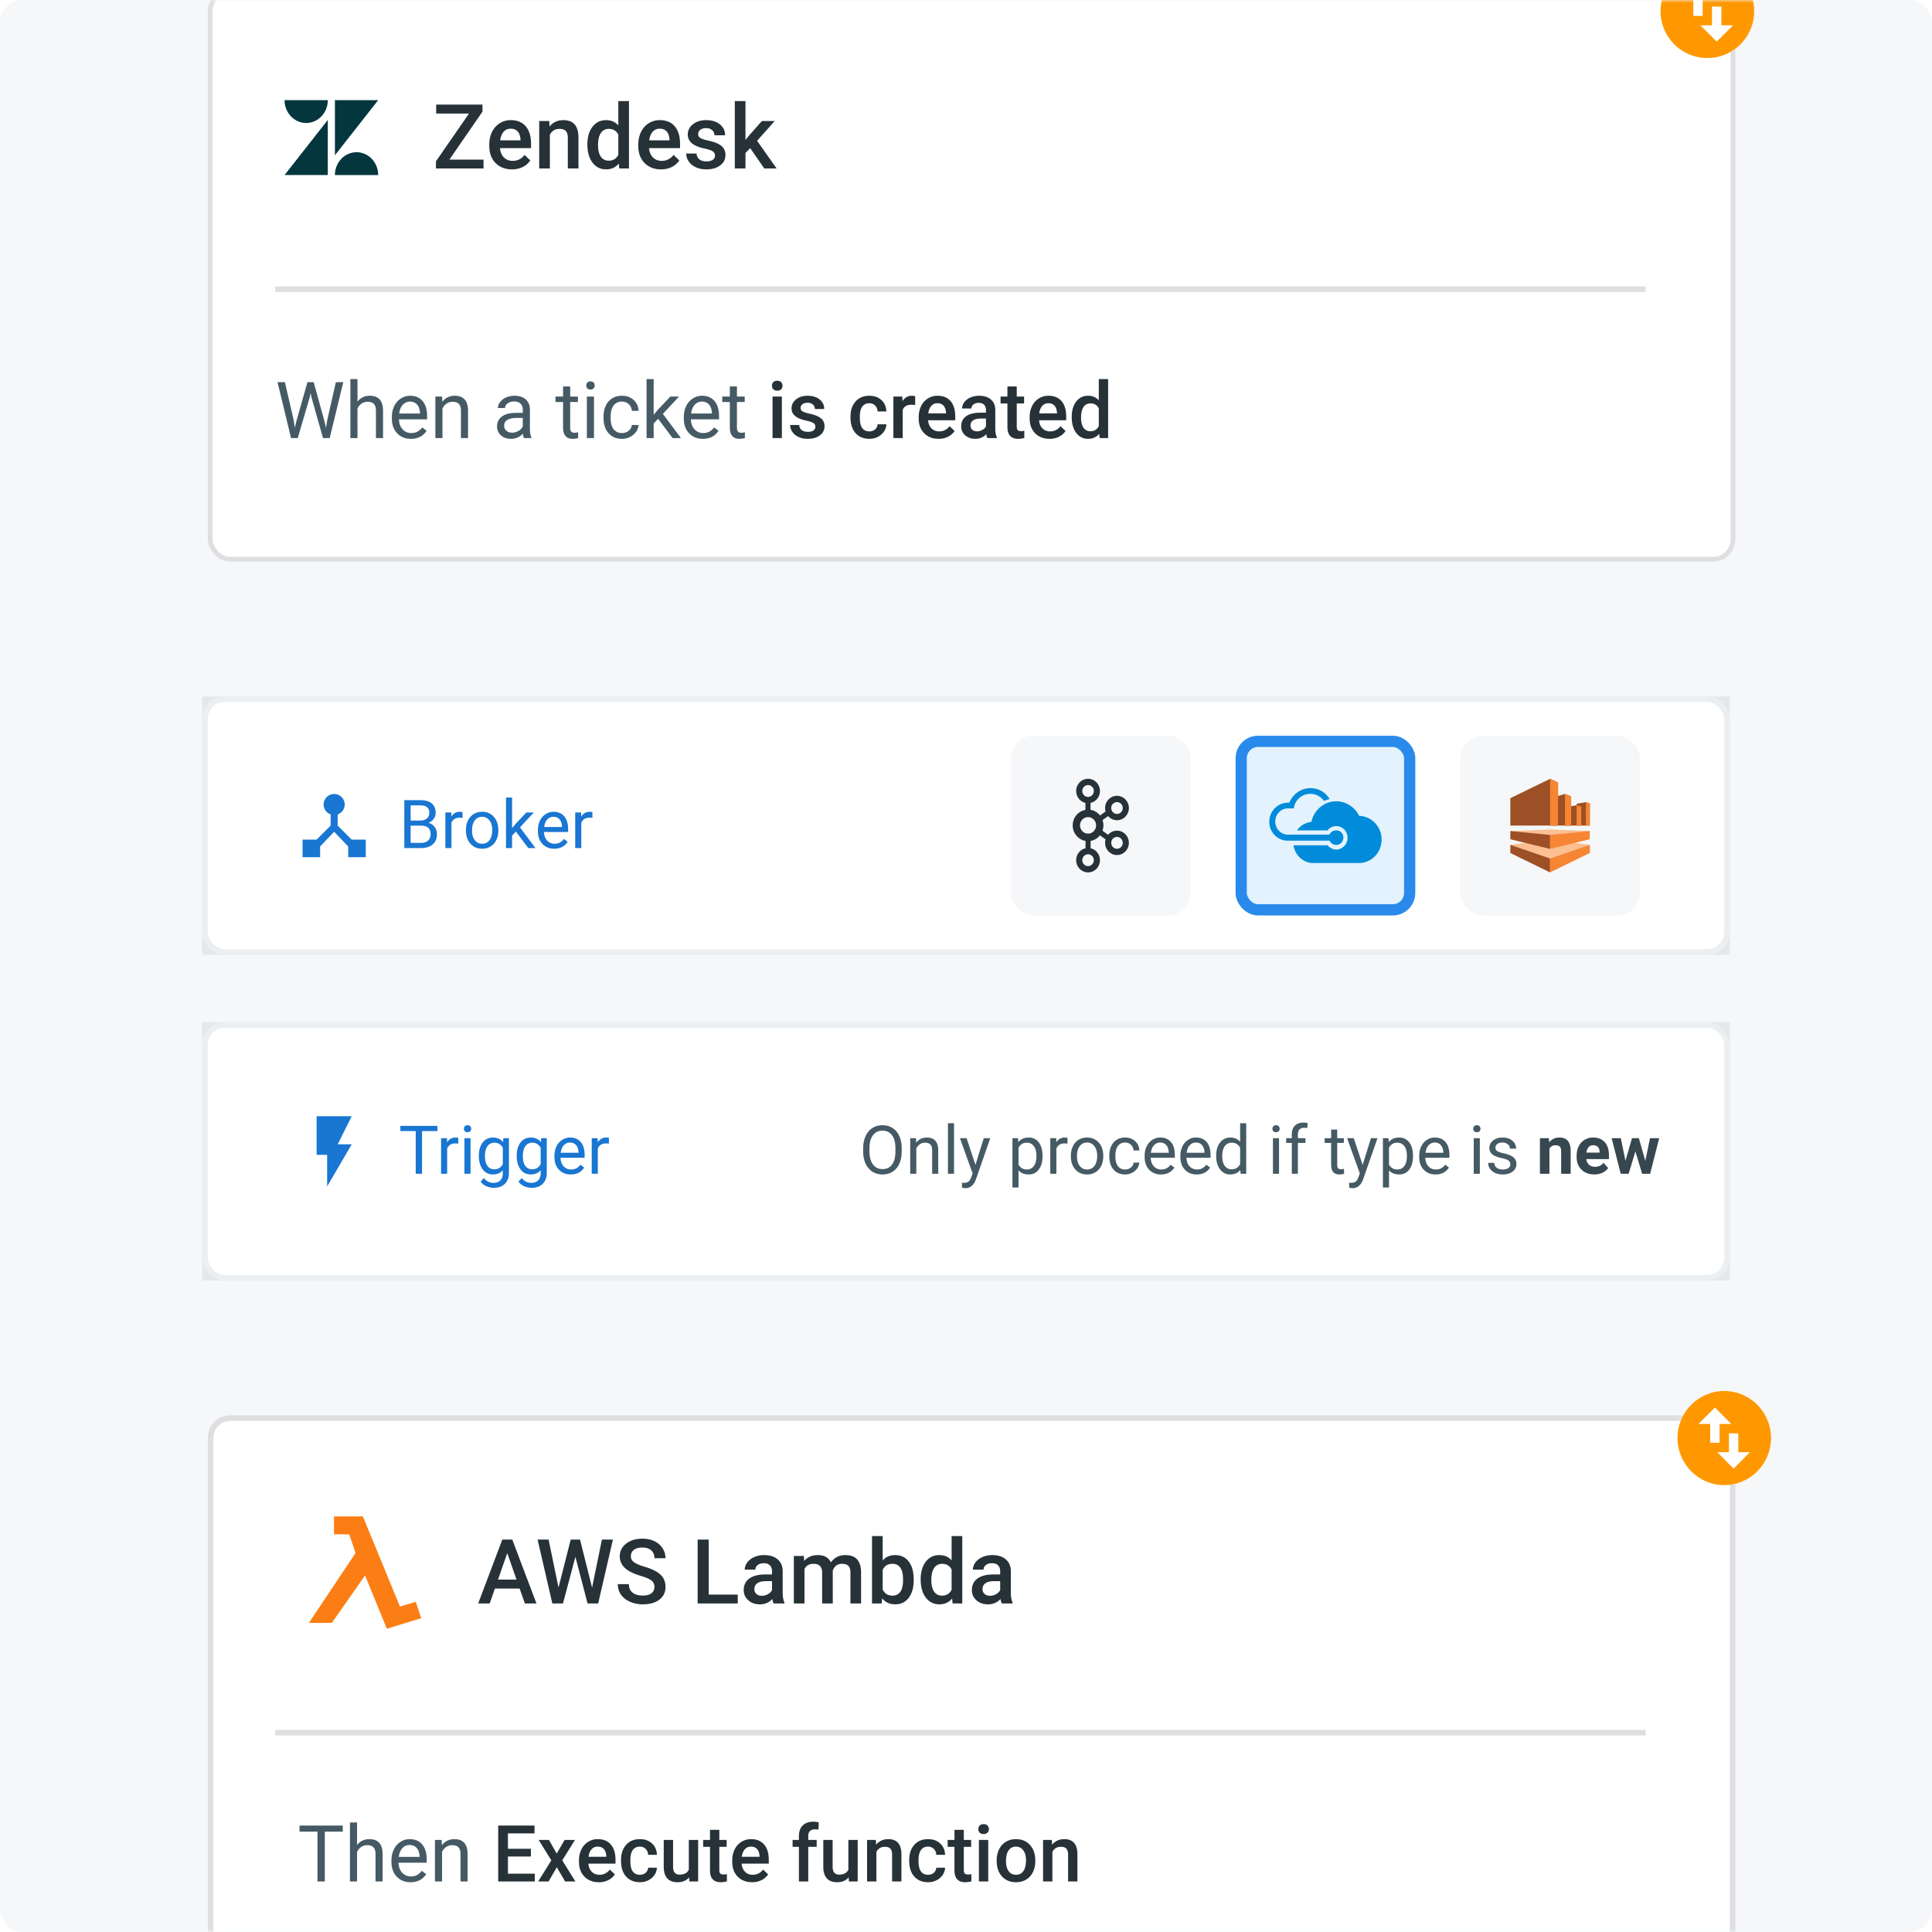 <svg width="344" height="344" fill="none" xmlns="http://www.w3.org/2000/svg"><rect width="344" height="344" rx="4" fill="#F5F7F8"/><mask id="a" maskUnits="userSpaceOnUse" x="0" y="0" width="344" height="344"><rect width="344" height="344" rx="4" fill="#F5F7F8"/></mask><g mask="url(#a)"><rect x="37.423" y="-1.577" width="271.153" height="101.153" rx="3.577" fill="#fff" stroke="#DFDFE2" stroke-width=".847"/><path fill="#DFDFE2" d="M49 51h244v1H49z"/><path d="M58.366 21.354v9.812h-7.698l7.698-9.812zm0-3.52a4.181 4.181 0 01-1.127 2.872 3.75 3.75 0 01-2.722 1.19c-1.02 0-2-.428-2.722-1.19a4.18 4.18 0 01-1.127-2.873h7.698zm1.269 13.333c0-1.078.405-2.112 1.127-2.874a3.75 3.75 0 012.722-1.19c1.02 0 2 .428 2.722 1.19a4.181 4.181 0 011.127 2.874h-7.698zm0-3.521v-9.813h7.7l-7.7 9.812z" fill="#03363D"/><path d="M80.016 28.422h6.078V30h-8.469v-1.281l5.883-8.5h-5.844v-1.594h8.242v1.25l-5.89 8.547zm11.148 1.734c-1.203 0-2.18-.377-2.93-1.133-.744-.76-1.117-1.77-1.117-3.03v-.235c0-.844.162-1.596.485-2.258a3.737 3.737 0 011.375-1.555 3.625 3.625 0 011.968-.554c1.151 0 2.04.367 2.664 1.101.63.735.946 1.774.946 3.117v.766H89.03c.057.698.29 1.25.696 1.656.411.407.927.61 1.546.61.87 0 1.579-.352 2.125-1.055l1.024.977a3.442 3.442 0 01-1.36 1.18c-.562.275-1.195.413-1.898.413zm-.227-7.242c-.52 0-.942.182-1.265.547-.318.365-.521.872-.61 1.523h3.618v-.14c-.042-.636-.211-1.115-.508-1.438-.297-.328-.709-.492-1.234-.492zm6.86-1.367l.055.976c.625-.755 1.445-1.132 2.46-1.132 1.761 0 2.657 1.007 2.688 3.023V30h-1.898v-5.477c0-.536-.118-.932-.352-1.187-.229-.26-.607-.39-1.133-.39-.765 0-1.336.346-1.71 1.038V30h-1.9v-8.453h1.79zm6.789 4.164c0-1.302.302-2.346.906-3.133.604-.791 1.414-1.187 2.43-1.187.896 0 1.62.312 2.172.937V18h1.898v12h-1.719l-.093-.875c-.568.688-1.326 1.031-2.274 1.031-.989 0-1.791-.398-2.406-1.195-.609-.797-.914-1.88-.914-3.25zm1.898.164c0 .86.164 1.531.493 2.016.333.479.804.718 1.414.718.776 0 1.343-.346 1.703-1.039v-3.61c-.349-.676-.912-1.015-1.688-1.015-.614 0-1.088.245-1.422.735-.333.484-.5 1.216-.5 2.195zm11.211 4.281c-1.203 0-2.179-.377-2.929-1.133-.745-.76-1.118-1.77-1.118-3.03v-.235c0-.844.162-1.596.485-2.258.328-.667.786-1.185 1.375-1.555a3.624 3.624 0 011.969-.554c1.151 0 2.039.367 2.664 1.101.63.735.945 1.774.945 3.117v.766h-5.524c.058.698.29 1.25.696 1.656.411.407.927.61 1.547.61.869 0 1.578-.352 2.125-1.055l1.023.977a3.441 3.441 0 01-1.359 1.18c-.563.275-1.196.413-1.899.413zm-.226-7.242c-.521 0-.943.182-1.266.547-.318.365-.521.872-.609 1.523h3.617v-.14c-.042-.636-.211-1.115-.508-1.438-.297-.328-.708-.492-1.234-.492zm9.836 4.79a.86.86 0 00-.422-.774c-.276-.177-.737-.334-1.383-.47-.646-.134-1.185-.306-1.617-.515-.948-.458-1.422-1.122-1.422-1.992 0-.729.307-1.338.922-1.828.614-.49 1.396-.734 2.344-.734 1.01 0 1.825.25 2.445.75.625.5.937 1.148.937 1.945h-1.898c0-.365-.135-.667-.406-.906-.271-.245-.631-.367-1.078-.367-.417 0-.758.096-1.024.289a.915.915 0 00-.391.773.77.77 0 00.368.68c.244.161.739.325 1.484.492.745.161 1.328.357 1.75.586.427.224.742.495.945.812.209.318.313.703.313 1.157 0 .76-.315 1.377-.945 1.851-.631.469-1.456.703-2.477.703-.693 0-1.31-.125-1.852-.375-.541-.25-.963-.593-1.265-1.031a2.442 2.442 0 01-.453-1.414h1.843c.026.448.196.794.508 1.039.313.24.727.36 1.242.36.5 0 .881-.094 1.141-.282.26-.193.391-.443.391-.75zm6.273-1.329l-.844.867V30h-1.898V18h1.898v6.922l.594-.742 2.336-2.633h2.281l-3.14 3.523 3.476 4.93h-2.195l-2.508-3.625z" fill="#263238"/><path d="M52.302 74.862l.191 1.313.28-1.183 1.97-6.945h1.107l1.92 6.945.274 1.203.212-1.34 1.545-6.808h1.32L58.706 78h-1.196l-2.051-7.253-.157-.759-.157.76L53.018 78h-1.196l-2.406-9.953h1.313l1.572 6.815zM63.649 71.5c.561-.688 1.29-1.032 2.188-1.032 1.563 0 2.352.882 2.365 2.645V78h-1.264v-4.894c-.005-.534-.128-.928-.37-1.183-.237-.255-.608-.383-1.114-.383-.41 0-.77.11-1.08.328-.31.219-.551.506-.725.862V78h-1.264V67.5h1.264v3.999zm9.516 6.638c-1.003 0-1.818-.328-2.447-.985-.63-.66-.944-1.542-.944-2.645v-.233c0-.733.14-1.387.417-1.962a3.284 3.284 0 011.176-1.353 2.958 2.958 0 011.64-.492c.962 0 1.71.317 2.243.95.533.633.8 1.54.8 2.72v.527h-5.01c.017.73.23 1.32.635 1.77.41.447.93.67 1.558.67.447 0 .825-.09 1.135-.273a2.85 2.85 0 00.814-.725l.772.602c-.62.953-1.55 1.429-2.789 1.429zm-.157-6.631c-.51 0-.939.187-1.285.56-.347.37-.56.89-.643 1.559h3.705v-.096c-.036-.642-.21-1.139-.52-1.49-.31-.355-.728-.533-1.257-.533zm5.708-.903l.04.93c.566-.71 1.304-1.066 2.216-1.066 1.563 0 2.351.882 2.365 2.645V78h-1.265v-4.894c-.004-.534-.127-.928-.369-1.183-.237-.255-.608-.383-1.114-.383-.41 0-.77.11-1.08.328-.31.219-.552.506-.725.862V78H77.52v-7.397h1.197zM93.283 78c-.073-.146-.132-.406-.177-.78-.588.611-1.29.917-2.106.917-.73 0-1.329-.205-1.798-.615a2.016 2.016 0 01-.697-1.573c0-.77.291-1.367.875-1.79.588-.43 1.413-.643 2.475-.643h1.23v-.581c0-.442-.132-.793-.396-1.053-.265-.264-.654-.397-1.17-.397-.45 0-.829.114-1.134.342-.306.228-.458.504-.458.827h-1.272c0-.369.13-.724.39-1.066a2.7 2.7 0 011.066-.82c.451-.2.946-.301 1.484-.301.852 0 1.52.214 2.003.642.483.424.733 1.01.752 1.757v3.404c0 .68.086 1.22.26 1.62V78h-1.327zm-2.098-.964c.396 0 .772-.102 1.127-.308a1.86 1.86 0 00.773-.8v-1.517h-.991c-1.55 0-2.325.454-2.325 1.36 0 .397.133.707.397.93.264.224.604.335 1.019.335zm10.336-8.224v1.791h1.38v.978h-1.38v4.587c0 .296.061.52.184.67.123.146.333.219.629.219.146 0 .346-.028.602-.082V78a3.675 3.675 0 01-.971.137c-.565 0-.991-.171-1.278-.513-.288-.342-.431-.827-.431-1.456v-4.587h-1.347v-.978h1.347v-1.79h1.265zM105.759 78h-1.265v-7.397h1.265V78zm-1.367-9.358c0-.206.061-.379.184-.52.128-.141.315-.212.561-.212.246 0 .433.07.56.212a.745.745 0 01.192.52.721.721 0 01-.192.512c-.127.137-.314.205-.56.205-.246 0-.433-.068-.561-.205a.738.738 0 01-.184-.512zm6.364 8.463a1.82 1.82 0 001.182-.41 1.44 1.44 0 00.561-1.026h1.196a2.285 2.285 0 01-.437 1.21 2.876 2.876 0 01-1.08.916 3.088 3.088 0 01-1.422.342c-1.007 0-1.809-.335-2.406-1.005-.593-.675-.889-1.595-.889-2.762v-.212c0-.72.132-1.36.396-1.92.265-.561.643-.996 1.135-1.306.497-.31 1.083-.465 1.757-.465.829 0 1.518.248 2.064.745.552.497.846 1.141.882 1.934h-1.196c-.036-.478-.219-.87-.547-1.175-.323-.31-.724-.465-1.203-.465-.643 0-1.142.232-1.497.697-.351.46-.526 1.128-.526 2.003v.24c0 .852.175 1.508.526 1.968.351.46.852.69 1.504.69zm6.426-2.53l-.793.827V78h-1.265V67.5h1.265v6.35l.676-.813 2.304-2.434h1.538l-2.878 3.09L121.242 78h-1.483l-2.577-3.425zm7.964 3.562c-1.003 0-1.819-.328-2.448-.985-.629-.66-.943-1.542-.943-2.645v-.233c0-.733.139-1.387.417-1.962a3.275 3.275 0 011.176-1.353 2.956 2.956 0 011.64-.492c.962 0 1.709.317 2.242.95.534.633.8 1.54.8 2.72v.527h-5.01c.018.73.23 1.32.635 1.77.41.447.93.67 1.559.67.446 0 .825-.09 1.135-.273.31-.182.581-.424.813-.725l.773.602c-.62.953-1.55 1.429-2.789 1.429zm-.158-6.631c-.51 0-.939.187-1.285.56-.346.37-.56.89-.642 1.559h3.705v-.096c-.037-.642-.21-1.139-.52-1.49-.31-.355-.729-.533-1.258-.533zm6.228-2.694v1.791h1.381v.978h-1.381v4.587c0 .296.061.52.184.67.123.146.333.219.629.219.146 0 .347-.028.602-.082V78a3.669 3.669 0 01-.971.137c-.565 0-.991-.171-1.278-.513-.287-.342-.431-.827-.431-1.456v-4.587h-1.347v-.978h1.347v-1.79h1.265z" fill="#455A64"/><path d="M139.214 78h-1.661v-7.397h1.661V78zm-1.764-9.317a.89.89 0 01.239-.636c.165-.169.397-.253.698-.253.301 0 .533.084.697.253.164.169.246.38.246.636 0 .25-.082.46-.246.628-.164.165-.396.247-.697.247-.301 0-.533-.082-.698-.247a.882.882 0 01-.239-.628zm7.725 7.307a.751.751 0 00-.369-.676c-.242-.155-.645-.292-1.21-.41-.565-.12-1.037-.27-1.415-.452-.83-.4-1.244-.982-1.244-1.743 0-.638.268-1.171.806-1.6.538-.428 1.222-.642 2.051-.642.884 0 1.597.219 2.14.656.546.438.82 1.005.82 1.702h-1.661c0-.319-.119-.583-.356-.793-.237-.214-.551-.321-.943-.321-.365 0-.663.084-.896.253a.801.801 0 00-.341.677c0 .255.107.453.321.594.214.142.647.285 1.299.431.651.141 1.162.312 1.531.513.374.196.649.433.827.71.182.279.274.616.274 1.012 0 .666-.276 1.206-.828 1.62-.551.41-1.273.616-2.167.616-.606 0-1.146-.11-1.62-.328-.474-.22-.843-.52-1.107-.903a2.139 2.139 0 01-.397-1.237h1.614c.022.392.171.695.444.91.273.209.636.314 1.087.314.437 0 .77-.082.998-.246a.781.781 0 00.342-.657zm9.611.82c.415 0 .759-.12 1.032-.362.274-.241.42-.54.438-.895h1.565c-.018.46-.161.89-.43 1.292a2.84 2.84 0 01-1.094.943c-.46.233-.957.349-1.49.349-1.035 0-1.855-.335-2.461-1.005-.606-.67-.909-1.595-.909-2.776v-.17c0-1.126.3-2.026.902-2.7.601-.68 1.422-1.02 2.461-1.02.879 0 1.595.258 2.146.773.556.51.848 1.183.875 2.017h-1.565c-.018-.424-.164-.773-.438-1.046-.269-.273-.613-.41-1.032-.41-.538 0-.952.196-1.244.588-.292.387-.44.977-.444 1.77v.267c0 .802.143 1.401.43 1.798.292.392.711.588 1.258.588zm8.162-4.689a4.106 4.106 0 00-.677-.055c-.761 0-1.273.292-1.538.875V78h-1.661v-7.397h1.586l.041.828c.401-.643.957-.964 1.668-.964.237 0 .433.032.588.096l-.007 1.558zm4.17 6.016c-1.053 0-1.907-.33-2.563-.992-.652-.665-.978-1.549-.978-2.652v-.205c0-.738.141-1.397.424-1.975a3.27 3.27 0 011.203-1.36 3.172 3.172 0 011.723-.486c1.007 0 1.784.321 2.331.964.551.642.827 1.551.827 2.727v.67h-4.833c.05.61.253 1.094.608 1.45.36.355.812.532 1.354.532.761 0 1.381-.307 1.859-.922l.896.854a3.01 3.01 0 01-1.19 1.032 3.72 3.72 0 01-1.661.363zm-.198-6.337c-.456 0-.825.16-1.108.478-.277.32-.455.764-.533 1.333h3.165v-.123c-.036-.556-.184-.975-.444-1.257-.26-.288-.62-.431-1.08-.431zm8.88 6.2c-.073-.141-.137-.371-.192-.69a2.583 2.583 0 01-1.941.827c-.743 0-1.349-.212-1.818-.636a2.032 2.032 0 01-.704-1.572c0-.789.291-1.392.875-1.812.587-.424 1.426-.636 2.515-.636h1.019v-.485c0-.383-.107-.688-.322-.916-.214-.232-.54-.349-.977-.349-.378 0-.688.096-.93.288a.87.87 0 00-.362.717h-1.661c0-.405.134-.784.403-1.134a2.68 2.68 0 011.094-.834c.465-.2.982-.301 1.552-.301.865 0 1.556.219 2.071.656.515.433.779 1.044.793 1.832v3.336c0 .665.093 1.196.28 1.593V78H175.8zm-1.825-1.196c.328 0 .635-.08.922-.24.292-.16.511-.373.657-.642v-1.395h-.896c-.615 0-1.078.107-1.387.322-.31.214-.465.517-.465.909 0 .319.104.574.314.765.214.187.499.28.855.28zm7.061-7.998v1.797h1.306v1.231h-1.306v4.129c0 .282.055.488.164.615.114.123.315.185.602.185.191 0 .385-.023.581-.069v1.285a4.092 4.092 0 01-1.094.158c-1.276 0-1.914-.704-1.914-2.113v-4.19h-1.217v-1.23h1.217v-1.798h1.661zm5.838 9.33c-1.053 0-1.907-.33-2.563-.99-.652-.666-.978-1.55-.978-2.653v-.205c0-.738.141-1.397.424-1.975a3.27 3.27 0 011.203-1.36 3.172 3.172 0 011.723-.486c1.007 0 1.784.321 2.331.964.551.642.827 1.551.827 2.727v.67h-4.833c.05.61.253 1.094.608 1.45.36.355.811.532 1.354.532.761 0 1.381-.307 1.859-.922l.896.854a3.016 3.016 0 01-1.19 1.032 3.72 3.72 0 01-1.661.363zm-.198-6.336c-.456 0-.825.16-1.108.478-.278.32-.455.764-.533 1.333h3.165v-.123c-.036-.556-.184-.975-.444-1.257-.26-.288-.62-.431-1.08-.431zm4.149 2.447c0-1.14.265-2.053.793-2.741.529-.693 1.237-1.04 2.126-1.04.784 0 1.417.274 1.901.821V67.5h1.661V78h-1.504l-.082-.766c-.497.602-1.16.903-1.99.903-.865 0-1.567-.349-2.105-1.046-.533-.697-.8-1.645-.8-2.844zm1.661.144c0 .752.144 1.34.431 1.763.292.42.704.63 1.237.63.679 0 1.176-.304 1.491-.91v-3.158c-.306-.593-.798-.889-1.477-.889-.538 0-.953.214-1.244.643-.292.424-.438 1.064-.438 1.92z" fill="#263238"/><rect x="295.668" y="-6.333" width="16.667" height="16.667" rx="8.333" fill="#fff"/><path d="M304.001-6.333A8.336 8.336 0 00295.668 2c0 4.6 3.733 8.333 8.333 8.333S312.335 6.6 312.335 2s-3.734-8.333-8.334-8.333zM299.418-.5l2.917-2.917L305.251-.5h-2.083v3.333h-1.667V-.5h-2.083zm9.167 5l-2.917 2.917-2.917-2.917h2.084V1.167h1.666V4.5h2.084z" fill="#FF9800"/><g filter="url(#filter0_f)"><path fill="#071930" fill-opacity=".07" d="M36 124h272v46H36z"/></g><rect x="36.5" y="124.5" width="271" height="45" rx="3.5" fill="#fff" stroke="#ECEFF1"/><rect x="221" y="132" width="30" height="30" rx="3" fill="#E3F2FD" stroke="#298AEB" stroke-width="2"/><path d="M237.875 147.853c-.5 0-.937.316-1.187.759h-7.375c-1.25 0-2.25-1.075-2.25-2.339 0-1.263 1-2.338 2.25-2.338h1.062c0-.252.125-.505.188-.758.062-.063.062-.189.125-.253a2.968 2.968 0 012.624-1.579c1 0 1.876.505 2.438 1.263.313-.126.625-.252 1-.316-.687-1.2-1.938-1.959-3.438-1.959-1.687 0-3.125 1.075-3.75 2.591h-.249c-1.813 0-3.313 1.517-3.313 3.413 0 1.895 1.5 3.349 3.313 3.349h7.437c.188.442.625.758 1.188.758.687 0 1.25-.569 1.25-1.327s-.563-1.264-1.313-1.264zm4.125-2.591c-.75-1.516-2.312-2.59-4.062-2.59-2.188 0-4.001 1.579-4.438 3.665-1.063.126-2 .695-2.562 1.516h5.437c.375-.505.938-.758 1.563-.758 1.125 0 1.999.948 1.999 2.085 0 1.138-.937 2.086-1.999 2.086-.625 0-1.188-.316-1.563-.759h-6.062c.25 1.77 1.75 3.16 3.499 3.16h8.126c2.249 0 4.062-1.833 4.062-4.171s-1.812-4.17-4-4.234z" fill="#008CDB"/><rect x="260" y="131" width="32" height="32" rx="4" fill="#CED8DE" fill-opacity=".2"/><path d="M268.918 147.972l7.07 3.18 7.069-3.18-7.069-.286-7.07.286z" fill="#FCBF92"/><path d="M276.008 138.667l-7.088 3.454v4.873h8.499v-7.638l-1.411-.689z" fill="#9D5025"/><path d="M268.92 150.431l7.092 4.903 7.071-4.903-7.086-1.007-7.077 1.007z" fill="#FCBF92"/><path d="M276.006 146.994h3.739v-5.2l-1.092-.427-2.647.755v4.872z" fill="#9D5025"/><path d="M278.656 146.995h2.891v-3.374l-.827-.242-2.064.342v3.274z" fill="#9D5025"/><path d="M280.721 143.114v3.88h2.336l.028-3.897-.71-.277-1.654.294z" fill="#9D5025"/><path d="M276.006 138.667v8.327h1.411v-7.638l-1.411-.689zM279.748 141.794l-1.092-.427v5.628h1.092v-5.201zM281.548 143.621l-.827-.242v3.616h.827v-3.374zM282.373 146.994h.71v-3.897l-.71-.277v4.174zM275.986 148.662v2.489l7.07-1.722v-1.458l-7.07.691zM275.986 152.875v2.458l7.097-3.467v-1.436l-7.097 2.445z" fill="#F68534"/><path d="M268.92 151.881l7.066 3.452v-2.476l-7.066-2.427v1.451zM268.918 149.429l7.07 1.722v-2.489l-7.07-.691v1.458z" fill="#9D5025"/><path d="M62.625 149.5l-2.5-2.5v-1.987a1.882 1.882 0 001.25-1.763 1.873 1.873 0 00-1.875-1.875 1.873 1.873 0 00-1.875 1.875c0 .813.525 1.5 1.25 1.763V147l-2.5 2.5h-2.5v3.125H57v-1.906l2.5-2.625 2.5 2.625v1.906h3.125V149.5h-2.5zM71.99 151v-8.531h2.79c.925 0 1.62.191 2.085.574.469.383.703.949.703 1.699 0 .399-.113.752-.34 1.061a2.218 2.218 0 01-.925.709 1.96 1.96 0 011.09.738c.27.359.404.789.404 1.289 0 .766-.248 1.367-.744 1.805-.496.437-1.197.656-2.104.656H71.99zm1.125-3.99v3.07h1.858c.523 0 .935-.135 1.236-.404.305-.274.457-.649.457-1.125 0-1.028-.559-1.541-1.676-1.541h-1.875zm0-.903h1.7c.492 0 .884-.123 1.177-.369.297-.246.445-.58.445-1.002 0-.468-.136-.808-.41-1.019-.273-.215-.69-.322-1.248-.322h-1.664v2.712zm9.246-.474a3.177 3.177 0 00-.533-.041c-.71 0-1.193.303-1.447.908v4.5h-1.084v-6.34h1.055l.017.733c.356-.567.86-.85 1.512-.85.21 0 .371.027.48.082v1.008zm.598 2.138c0-.621.121-1.179.363-1.675a2.763 2.763 0 011.02-1.149 2.795 2.795 0 011.494-.404c.863 0 1.56.299 2.092.896.535.598.803 1.393.803 2.385v.076c0 .618-.12 1.172-.358 1.664-.234.489-.572.87-1.014 1.143-.437.273-.941.41-1.511.41-.86 0-1.557-.299-2.092-.896-.531-.598-.797-1.389-.797-2.373v-.077zm1.09.129c0 .704.162 1.268.486 1.694.328.426.766.638 1.313.638.55 0 .988-.214 1.312-.644.324-.434.487-1.039.487-1.817 0-.695-.166-1.257-.499-1.687a1.562 1.562 0 00-1.312-.65c-.535 0-.967.212-1.295.638-.328.426-.492 1.035-.492 1.828zm7.81.164l-.68.709V151h-1.083v-9h1.084v5.443l.58-.697 1.974-2.086h1.319l-2.467 2.649L95.34 151h-1.272l-2.209-2.936zm6.827 3.053c-.86 0-1.559-.281-2.098-.844-.54-.566-.809-1.322-.809-2.267v-.199c0-.629.12-1.19.358-1.682a2.812 2.812 0 011.007-1.16 2.538 2.538 0 011.407-.422c.824 0 1.465.271 1.922.814.457.543.685 1.321.685 2.332v.452h-4.295c.016.625.198 1.13.545 1.517.352.383.797.574 1.336.574.383 0 .707-.078.973-.234.265-.156.498-.363.697-.621l.662.516c-.531.816-1.328 1.224-2.39 1.224zm-.135-5.683c-.438 0-.805.16-1.102.48-.297.316-.48.762-.55 1.336h3.175v-.082c-.031-.551-.18-.977-.445-1.277-.266-.305-.625-.457-1.078-.457zm6.931.199a3.17 3.17 0 00-.533-.041c-.711 0-1.193.303-1.447.908v4.5h-1.084v-6.34h1.055l.017.733c.356-.567.86-.85 1.512-.85.211 0 .371.027.48.082v1.008z" fill="#1976D2"/><rect x="180" y="131" width="32" height="32" rx="4" fill="#CED8DE" fill-opacity=".2"/><path d="M198.883 147.898a2.05 2.05 0 00-.871.194 2.107 2.107 0 00-.716.545l-.994-.723c.105-.298.166-.618.166-.954a2.85 2.85 0 00-.161-.938l.993-.715c.197.231.441.416.714.543a2.062 2.062 0 002.365-.445 2.204 2.204 0 000-3.07 2.096 2.096 0 00-1.496-.638 2.094 2.094 0 00-1.495.638 2.204 2.204 0 00-.533 2.152l-.993.716a2.722 2.722 0 00-1.692-1.01v-1.23a2.11 2.11 0 001.207-.757 2.213 2.213 0 00-.148-2.903 2.09 2.09 0 00-1.496-.636 2.093 2.093 0 00-1.495.637c-.397.407-.62.959-.621 1.535 0 1.032.704 1.895 1.644 2.117v1.25c-1.283.225-2.261 1.374-2.261 2.755 0 1.388.988 2.541 2.279 2.764v1.314c-.948.209-1.662 1.084-1.662 2.121.001.576.225 1.128.621 1.535.397.408.935.637 1.495.638a2.093 2.093 0 001.496-.637c.397-.408.62-.96.621-1.536 0-1.038-.713-1.906-1.662-2.121v-1.314a2.717 2.717 0 001.664-.993l1.001.728a2.208 2.208 0 00.534 2.146 2.1 2.1 0 001.496.638 2.096 2.096 0 001.495-.638 2.208 2.208 0 000-3.071 2.091 2.091 0 00-1.495-.637zm0-5.08c.566 0 1.026.472 1.026 1.053s-.46 1.053-1.026 1.053c-.566 0-1.026-.472-1.026-1.053s.46-1.053 1.026-1.053zm-6.175-1.979c0-.58.46-1.053 1.026-1.053.566 0 1.026.473 1.026 1.053 0 .581-.46 1.054-1.026 1.054-.566 0-1.026-.473-1.026-1.054zm2.051 12.322c0 .581-.46 1.053-1.026 1.053-.565 0-1.026-.472-1.026-1.053 0-.58.46-1.053 1.026-1.053.567 0 1.026.473 1.026 1.053zm-1.026-4.73c-.789 0-1.431-.659-1.431-1.469s.642-1.468 1.431-1.468 1.431.658 1.431 1.468c0 .81-.642 1.469-1.431 1.469zm5.149 2.694c-.565 0-1.025-.473-1.025-1.054 0-.581.46-1.053 1.025-1.053.566 0 1.026.472 1.026 1.053s-.46 1.054-1.026 1.054z" fill="#263238"/><rect x="37.5" y="252.5" width="271" height="104" rx="3.5" fill="#fff" stroke="#DFDFE2"/><path fill="#DFDFE2" d="M49 308h244v1H49z"/><path fill-rule="evenodd" clip-rule="evenodd" d="M59.466 270v3.192h2.718l1.117 3.334L55 288.967h4.078L65 280.516 68.883 290 75 288.122l-.97-2.911-2.816.845L64.612 270h-5.146z" fill="#FB7E14"/><path d="M92.523 282.852h-4.406l-.922 2.648h-2.054l4.296-11.375h1.774l4.305 11.375h-2.063l-.93-2.648zm-3.851-1.594h3.297l-1.649-4.719-1.648 4.719zm16.75 1.43l1.75-8.563h1.961l-2.625 11.375h-1.891l-2.164-8.305-2.211 8.305h-1.898l-2.625-11.375h1.96l1.766 8.547 2.172-8.547h1.656l2.149 8.563zm11.101-.118c0-.5-.177-.885-.531-1.156-.349-.271-.982-.544-1.898-.82-.917-.276-1.646-.584-2.188-.922-1.036-.651-1.554-1.5-1.554-2.547 0-.917.372-1.672 1.117-2.266.75-.593 1.721-.89 2.914-.89.791 0 1.497.146 2.117.437a3.47 3.47 0 011.461 1.25 3.18 3.18 0 01.531 1.789h-1.969c0-.593-.187-1.057-.562-1.39-.37-.339-.901-.508-1.594-.508-.646 0-1.148.138-1.508.414-.354.276-.531.661-.531 1.156 0 .417.193.766.578 1.047.386.276 1.021.547 1.906.813.886.26 1.597.559 2.133.898.537.333.93.719 1.18 1.156.25.433.375.94.375 1.524 0 .948-.365 1.703-1.094 2.265-.724.558-1.708.836-2.953.836a5.622 5.622 0 01-2.273-.453c-.688-.307-1.224-.729-1.61-1.265-.38-.537-.57-1.162-.57-1.876h1.977c0 .646.213 1.146.64 1.5.427.355 1.039.532 1.836.532.688 0 1.203-.138 1.547-.414.349-.282.523-.651.523-1.11zm9.672 1.352h5.164v1.578h-7.14v-11.375h1.976v9.797zm11.547 1.578c-.083-.161-.156-.424-.219-.789a2.954 2.954 0 01-2.218.945c-.849 0-1.542-.242-2.078-.726-.537-.485-.805-1.084-.805-1.797 0-.901.333-1.591 1-2.071.672-.484 1.63-.726 2.875-.726h1.164v-.555c0-.437-.122-.786-.367-1.047-.245-.265-.617-.398-1.117-.398-.433 0-.787.109-1.063.328a.994.994 0 00-.414.82h-1.898c0-.463.153-.895.46-1.296.308-.407.724-.724 1.25-.954a4.44 4.44 0 011.774-.343c.99 0 1.779.25 2.367.75.589.494.891 1.192.906 2.093v3.813c0 .76.107 1.367.321 1.82v.133h-1.938zm-2.086-1.367c.375 0 .727-.091 1.055-.274.333-.182.583-.427.75-.734v-1.594h-1.023c-.704 0-1.232.123-1.586.367-.355.245-.532.592-.532 1.04 0 .364.12.656.36.874.244.214.57.321.976.321zm7.477-7.086l.055.883c.593-.693 1.406-1.039 2.437-1.039 1.13 0 1.904.432 2.32 1.297.615-.865 1.479-1.297 2.594-1.297.932 0 1.625.257 2.078.773.459.516.693 1.276.703 2.281v5.555h-1.898V280c0-.536-.117-.93-.352-1.18-.234-.25-.622-.375-1.164-.375-.432 0-.786.117-1.062.352a1.825 1.825 0 00-.571.906l.008 5.797h-1.898v-5.562c-.026-.995-.534-1.493-1.524-1.493-.76 0-1.299.31-1.617.93v6.125h-1.898v-8.453h1.789zm19.555 4.312c0 1.313-.295 2.357-.883 3.133-.584.776-1.388 1.164-2.414 1.164-.99 0-1.761-.357-2.313-1.07l-.094.914h-1.718v-12h1.898v4.359c.547-.645 1.284-.968 2.211-.968 1.031 0 1.841.382 2.43 1.148.588.766.883 1.836.883 3.211v.109zm-1.899-.164c0-.916-.161-1.604-.484-2.062-.323-.459-.792-.688-1.407-.688-.822 0-1.401.36-1.734 1.078v3.485c.339.734.922 1.101 1.75 1.101.594 0 1.052-.221 1.375-.664.323-.442.49-1.112.5-2.007v-.243zm3.141.016c0-1.302.302-2.346.906-3.133.604-.792 1.414-1.187 2.43-1.187.895 0 1.619.312 2.172.937V273.5h1.898v12h-1.719l-.094-.875c-.567.687-1.325 1.031-2.273 1.031-.99 0-1.792-.398-2.406-1.195-.61-.797-.914-1.88-.914-3.25zm1.898.164c0 .859.164 1.531.492 2.016.334.479.805.718 1.414.718.776 0 1.344-.346 1.704-1.039v-3.609c-.349-.677-.912-1.016-1.688-1.016-.615 0-1.089.245-1.422.735-.333.484-.5 1.216-.5 2.195zm12.539 4.125c-.083-.161-.156-.424-.219-.789a2.954 2.954 0 01-2.218.945c-.849 0-1.542-.242-2.078-.726-.537-.485-.805-1.084-.805-1.797 0-.901.333-1.591 1-2.071.672-.484 1.63-.726 2.875-.726h1.164v-.555c0-.437-.122-.786-.367-1.047-.245-.265-.617-.398-1.117-.398-.433 0-.787.109-1.063.328a.994.994 0 00-.414.82h-1.898c0-.463.153-.895.461-1.296.307-.407.723-.724 1.25-.954a4.432 4.432 0 011.773-.343c.99 0 1.779.25 2.367.75.589.494.891 1.192.906 2.093v3.813c0 .76.107 1.367.321 1.82v.133h-1.938zm-2.086-1.367c.375 0 .727-.091 1.055-.274.333-.182.583-.427.75-.734v-1.594h-1.024c-.703 0-1.231.123-1.585.367-.355.245-.532.592-.532 1.04 0 .364.12.656.36.874.244.214.57.321.976.321z" fill="#263238"/><path d="M61.032 326.127h-3.199V335h-1.306v-8.873h-3.192v-1.08h7.697v1.08zm2.543 2.372c.56-.688 1.29-1.032 2.188-1.032 1.563 0 2.351.882 2.365 2.645V335h-1.265v-4.895c-.004-.533-.127-.927-.369-1.182-.237-.255-.608-.383-1.114-.383-.41 0-.77.109-1.08.328-.31.219-.552.506-.725.861V335H62.31v-10.5h1.265v3.999zm9.516 6.638c-1.003 0-1.819-.328-2.447-.985-.63-.66-.944-1.542-.944-2.645v-.233c0-.733.14-1.387.417-1.962a3.29 3.29 0 011.176-1.353 2.958 2.958 0 011.64-.492c.962 0 1.71.317 2.243.95.533.633.8 1.54.8 2.721v.526h-5.011c.018.729.23 1.319.636 1.771.41.446.93.669 1.558.669.447 0 .825-.091 1.135-.273.31-.182.581-.424.813-.725l.773.602c-.62.952-1.55 1.429-2.79 1.429zm-.157-6.631c-.51 0-.94.187-1.286.56-.346.37-.56.889-.642 1.559h3.705v-.096c-.037-.642-.21-1.139-.52-1.49-.31-.355-.729-.533-1.257-.533zm5.708-.902l.04.929c.566-.711 1.304-1.066 2.215-1.066 1.564 0 2.352.882 2.366 2.645V335h-1.265v-4.895c-.005-.533-.128-.927-.37-1.182-.236-.255-.608-.383-1.113-.383-.41 0-.77.109-1.08.328-.31.219-.552.506-.725.861V335h-1.265v-7.396h1.197z" fill="#455A64"/><path d="M94.528 330.557H90.44v3.062h4.779V335H88.71v-9.953h6.46v1.394h-4.73v2.748h4.087v1.368zm4.594-.52l1.408-2.433h1.846l-2.263 3.643 2.338 3.753h-1.832l-1.476-2.529-1.47 2.529h-1.846l2.338-3.753-2.256-3.643h1.832l1.381 2.433zm7.506 5.1c-1.053 0-1.907-.331-2.564-.991-.651-.666-.977-1.55-.977-2.653v-.205c0-.738.141-1.397.424-1.976a3.273 3.273 0 011.203-1.36 3.176 3.176 0 011.723-.485c1.007 0 1.784.321 2.331.964.551.642.827 1.551.827 2.727v.67h-4.833c.05.611.253 1.094.608 1.449.36.356.811.534 1.354.534.761 0 1.38-.308 1.859-.923l.896.854a3.015 3.015 0 01-1.19 1.032 3.714 3.714 0 01-1.661.363zm-.198-6.337c-.456 0-.825.159-1.108.478-.278.319-.455.764-.533 1.333h3.165v-.123c-.036-.556-.184-.975-.444-1.258-.26-.287-.62-.43-1.08-.43zm7.499 5.011c.414 0 .759-.121 1.032-.363.273-.241.419-.54.437-.895h1.566c-.018.46-.162.891-.431 1.292a2.832 2.832 0 01-1.094.943c-.46.233-.957.349-1.49.349-1.034 0-1.855-.335-2.461-1.005-.606-.67-.909-1.595-.909-2.776v-.17c0-1.126.301-2.026.902-2.701.602-.679 1.422-1.018 2.461-1.018.88 0 1.595.257 2.147.772.556.511.848 1.183.875 2.017h-1.566c-.018-.424-.164-.773-.437-1.046-.269-.273-.613-.41-1.032-.41-.538 0-.953.196-1.244.588-.292.387-.44.977-.445 1.77v.267c0 .802.144 1.401.431 1.798.292.392.711.588 1.258.588zm8.77.464c-.487.575-1.18.862-2.078.862-.802 0-1.41-.235-1.825-.704-.41-.47-.615-1.149-.615-2.037v-4.792h1.661v4.771c0 .939.389 1.408 1.169 1.408.806 0 1.351-.289 1.634-.868v-5.311h1.661V335h-1.566l-.041-.725zm5.38-8.469v1.798h1.306v1.23h-1.306v4.129c0 .282.055.488.164.615.114.123.315.185.602.185.191 0 .385-.023.581-.069v1.285a4.086 4.086 0 01-1.094.158c-1.276 0-1.914-.704-1.914-2.113v-4.19h-1.217v-1.23h1.217v-1.798h1.661zm5.838 9.331c-1.053 0-1.907-.331-2.563-.991-.652-.666-.978-1.55-.978-2.653v-.205c0-.738.141-1.397.424-1.976a3.273 3.273 0 011.203-1.36 3.176 3.176 0 011.723-.485c1.007 0 1.784.321 2.331.964.551.642.827 1.551.827 2.727v.67h-4.833c.05.611.253 1.094.608 1.449.36.356.811.534 1.354.534.761 0 1.381-.308 1.859-.923l.896.854a3.015 3.015 0 01-1.19 1.032 3.714 3.714 0 01-1.661.363zm-.198-6.337c-.456 0-.825.159-1.108.478-.278.319-.455.764-.533 1.333h3.165v-.123c-.036-.556-.184-.975-.444-1.258-.26-.287-.62-.43-1.08-.43zm8.531 6.2v-6.166h-1.128v-1.23h1.128v-.677c0-.821.228-1.454.684-1.901.455-.446 1.093-.67 1.914-.67.291 0 .601.041.929.123l-.041 1.299a3.306 3.306 0 00-.635-.054c-.793 0-1.19.408-1.19 1.223v.657h1.504v1.23h-1.504V335h-1.661zm8.859-.725c-.487.575-1.18.862-2.078.862-.802 0-1.41-.235-1.825-.704-.41-.47-.615-1.149-.615-2.037v-4.792h1.661v4.771c0 .939.39 1.408 1.169 1.408.807 0 1.351-.289 1.634-.868v-5.311h1.661V335h-1.566l-.041-.725zm4.84-6.671l.048.854c.547-.661 1.265-.991 2.153-.991 1.541 0 2.325.882 2.352 2.645V335h-1.661v-4.792c0-.469-.103-.816-.308-1.039-.2-.228-.531-.342-.991-.342-.67 0-1.169.303-1.497.909V335h-1.661v-7.396h1.565zm9.29 6.207c.415 0 .759-.121 1.032-.363.274-.241.42-.54.438-.895h1.565c-.018.46-.161.891-.43 1.292a2.84 2.84 0 01-1.094.943c-.46.233-.957.349-1.49.349-1.035 0-1.855-.335-2.461-1.005-.606-.67-.909-1.595-.909-2.776v-.17c0-1.126.3-2.026.902-2.701.602-.679 1.422-1.018 2.461-1.018.879 0 1.595.257 2.146.772.556.511.848 1.183.875 2.017h-1.565c-.018-.424-.164-.773-.438-1.046-.268-.273-.612-.41-1.032-.41-.538 0-.952.196-1.244.588-.292.387-.44.977-.444 1.77v.267c0 .802.143 1.401.43 1.798.292.392.711.588 1.258.588zm6.371-8.005v1.798h1.306v1.23h-1.306v4.129c0 .282.055.488.164.615.114.123.315.185.602.185.191 0 .385-.023.581-.069v1.285a4.086 4.086 0 01-1.094.158c-1.276 0-1.914-.704-1.914-2.113v-4.19h-1.217v-1.23h1.217v-1.798h1.661zm4.348 9.194h-1.661v-7.396h1.661V335zm-1.764-9.317c0-.256.08-.468.24-.636.164-.169.396-.253.697-.253.301 0 .533.084.697.253.164.168.246.38.246.636 0 .25-.082.46-.246.629-.164.164-.396.246-.697.246-.301 0-.533-.082-.697-.246a.88.88 0 01-.24-.629zm3.268 5.55c0-.724.143-1.376.431-1.955.287-.583.69-1.03 1.21-1.34.519-.314 1.116-.471 1.791-.471.998 0 1.807.321 2.426.964.625.642.962 1.494 1.012 2.556l.007.39c0 .729-.141 1.381-.424 1.955a3.078 3.078 0 01-1.203 1.333c-.52.314-1.121.472-1.805.472-1.043 0-1.88-.347-2.509-1.039-.624-.698-.936-1.625-.936-2.783v-.082zm1.661.144c0 .761.157 1.358.472 1.791.314.428.752.643 1.312.643.561 0 .996-.219 1.306-.657.314-.437.472-1.078.472-1.921 0-.747-.162-1.339-.486-1.777-.319-.437-.754-.656-1.305-.656a1.52 1.52 0 00-1.292.649c-.319.429-.479 1.071-.479 1.928zm8.162-3.773l.048.854c.547-.661 1.265-.991 2.153-.991 1.541 0 2.325.882 2.352 2.645V335h-1.661v-4.792c0-.469-.103-.816-.308-1.039-.2-.228-.531-.342-.991-.342-.67 0-1.169.303-1.497.909V335h-1.661v-7.396h1.565z" fill="#263238"/><rect x="298.684" y="247.675" width="16.652" height="16.752" rx="8.326" fill="#fff"/><path d="M307.01 247.675c-4.596 0-8.326 3.753-8.326 8.376 0 4.624 3.73 8.376 8.326 8.376s8.326-3.752 8.326-8.376c0-4.623-3.73-8.376-8.326-8.376zm-4.58 5.864l2.914-2.932 2.915 2.932h-2.082v3.35h-1.665v-3.35h-2.082zm9.159 5.025l-2.914 2.932-2.914-2.932h2.081v-3.35h1.665v3.35h2.082z" fill="#FF9800"/><g filter="url(#filter1_f)"><path fill="#071930" fill-opacity=".07" d="M36 182h272v46H36z"/></g><rect x="36.5" y="182.5" width="271" height="45" rx="3.5" fill="#fff" stroke="#ECEFF1"/><path d="M56.375 198.75v6.875h1.875v5.625l4.375-7.5h-2.5l2.5-5h-6.25zM77.885 201.395h-2.742V209h-1.12v-7.605h-2.736v-.926h6.598v.926zm3.715 2.238a3.178 3.178 0 00-.534-.041c-.71 0-1.193.303-1.447.908v4.5h-1.084v-6.34h1.055l.017.733c.356-.567.86-.85 1.512-.85.211 0 .371.027.48.082v1.008zM83.78 209h-1.085v-6.34h1.084V209zm-1.173-8.021c0-.176.053-.325.159-.446.109-.121.27-.181.48-.181.211 0 .371.06.48.181.11.121.165.27.165.446a.62.62 0 01-.164.439c-.11.117-.27.176-.48.176-.212 0-.372-.059-.481-.176a.633.633 0 01-.159-.439zm2.655 4.798c0-.988.228-1.773.685-2.355.457-.586 1.063-.879 1.817-.879.773 0 1.377.273 1.81.82l.053-.703h.99v6.188c0 .82-.244 1.466-.732 1.939-.485.473-1.137.709-1.957.709-.457 0-.905-.098-1.342-.293-.438-.195-.772-.463-1.002-.803l.563-.65c.464.574 1.033.861 1.705.861.527 0 .937-.148 1.23-.445.297-.297.445-.715.445-1.254v-.545c-.433.5-1.025.75-1.775.75-.742 0-1.344-.299-1.805-.896-.457-.598-.685-1.412-.685-2.444zm1.09.123c0 .715.146 1.278.439 1.688.293.406.703.609 1.23.609.684 0 1.186-.31 1.506-.931v-2.895c-.332-.605-.83-.908-1.494-.908-.527 0-.94.205-1.236.615-.297.41-.445 1.018-.445 1.822zm5.648-.123c0-.988.228-1.773.686-2.355.457-.586 1.062-.879 1.816-.879.773 0 1.377.273 1.81.82l.053-.703h.99v6.188c0 .82-.244 1.466-.732 1.939-.484.473-1.137.709-1.957.709-.457 0-.904-.098-1.342-.293-.437-.195-.771-.463-1.002-.803l.563-.65c.465.574 1.033.861 1.705.861.527 0 .937-.148 1.23-.445.297-.297.446-.715.446-1.254v-.545c-.434.5-1.026.75-1.776.75-.742 0-1.343-.299-1.804-.896-.458-.598-.686-1.412-.686-2.444zm1.09.123c0 .715.146 1.278.44 1.688.292.406.702.609 1.23.609.683 0 1.185-.31 1.506-.931v-2.895c-.332-.605-.83-.908-1.495-.908-.527 0-.939.205-1.236.615-.297.41-.445 1.018-.445 1.822zm8.537 3.217c-.859 0-1.559-.281-2.098-.844-.539-.566-.808-1.322-.808-2.267v-.199c0-.629.119-1.19.357-1.682a2.812 2.812 0 011.008-1.16 2.537 2.537 0 011.406-.422c.824 0 1.465.271 1.922.814.457.543.686 1.321.686 2.332v.452h-4.295c.015.625.197 1.13.545 1.517.351.383.796.574 1.336.574.382 0 .707-.078.972-.234.266-.156.498-.363.697-.621l.663.516c-.532.816-1.329 1.224-2.391 1.224zm-.135-5.683c-.437 0-.804.16-1.101.48-.297.316-.48.762-.551 1.336h3.176v-.082c-.032-.551-.18-.977-.446-1.277-.265-.305-.625-.457-1.078-.457zm6.932.199a3.178 3.178 0 00-.533-.041c-.711 0-1.194.303-1.448.908v4.5h-1.084v-6.34h1.055l.018.733c.355-.567.859-.85 1.511-.85.211 0 .371.027.481.082v1.008z" fill="#1976D2"/><path d="M160.553 205.01c0 .836-.141 1.566-.422 2.191-.281.621-.68 1.096-1.195 1.424-.516.328-1.118.492-1.805.492-.672 0-1.268-.164-1.787-.492-.52-.332-.924-.803-1.213-1.412-.285-.613-.432-1.322-.44-2.127v-.615c0-.821.143-1.545.428-2.174.285-.629.688-1.109 1.207-1.442.524-.335 1.121-.503 1.793-.503.684 0 1.285.166 1.805.498.523.328.926.806 1.207 1.435.281.625.422 1.354.422 2.186v.539zm-1.119-.551c0-1.012-.204-1.787-.61-2.326-.406-.543-.974-.815-1.705-.815-.711 0-1.271.272-1.681.815-.407.539-.616 1.289-.627 2.25v.627c0 .98.205 1.752.615 2.314.414.559.982.838 1.705.838.726 0 1.289-.264 1.687-.791.399-.531.604-1.291.616-2.279v-.633zm3.662-1.799l.035.797c.484-.609 1.117-.914 1.898-.914 1.34 0 2.016.756 2.028 2.268V209h-1.084v-4.195c-.004-.457-.11-.795-.317-1.014-.203-.219-.521-.328-.955-.328-.351 0-.66.094-.926.281a1.928 1.928 0 00-.621.738V209h-1.084v-6.34h1.026zm6.773 6.34h-1.084v-9h1.084v9zm3.815-1.588l1.476-4.752h1.16l-2.549 7.319c-.394 1.054-1.021 1.582-1.88 1.582l-.205-.018-.405-.076v-.879l.293.023c.367 0 .653-.074.856-.222.207-.149.377-.42.509-.815l.241-.644-2.262-6.27h1.184l1.582 4.752zm11.941-1.512c0 .965-.221 1.743-.662 2.332-.442.59-1.039.885-1.793.885-.77 0-1.375-.244-1.816-.732v3.053h-1.084v-8.778h.99l.052.703c.442-.547 1.055-.82 1.84-.82.762 0 1.364.287 1.805.861.445.575.668 1.373.668 2.397v.099zm-1.084-.123c0-.715-.152-1.279-.457-1.693-.305-.414-.723-.621-1.254-.621-.656 0-1.148.291-1.476.873v3.029c.324.578.82.867 1.488.867.519 0 .931-.205 1.236-.615.309-.414.463-1.027.463-1.84zm5.531-2.144a3.178 3.178 0 00-.533-.041c-.711 0-1.193.303-1.447.908v4.5h-1.084v-6.34h1.054l.018.733c.356-.567.859-.85 1.512-.85.211 0 .371.027.48.082v1.008zm.598 2.138c0-.621.121-1.179.363-1.675a2.76 2.76 0 011.02-1.149 2.792 2.792 0 011.494-.404c.863 0 1.56.299 2.092.896.535.598.802 1.393.802 2.385v.076c0 .618-.119 1.172-.357 1.664-.234.489-.572.87-1.014 1.143-.437.273-.941.41-1.511.41-.86 0-1.557-.299-2.092-.896-.531-.598-.797-1.389-.797-2.373v-.077zm1.09.129c0 .704.162 1.268.486 1.694.328.426.766.638 1.313.638.55 0 .988-.214 1.312-.644.324-.434.486-1.039.486-1.817 0-.695-.166-1.257-.498-1.687a1.561 1.561 0 00-1.312-.65c-.535 0-.967.212-1.295.638-.328.426-.492 1.035-.492 1.828zm8.584 2.332c.386 0 .724-.117 1.013-.351.289-.235.45-.527.481-.879h1.025a1.957 1.957 0 01-.375 1.037c-.23.328-.539.59-.926.785a2.633 2.633 0 01-1.218.293c-.864 0-1.551-.287-2.063-.861-.508-.578-.761-1.367-.761-2.367v-.182c0-.617.113-1.166.339-1.646.227-.481.551-.854.973-1.12.426-.265.928-.398 1.506-.398.711 0 1.301.213 1.769.639.473.425.725.978.756 1.658h-1.025a1.479 1.479 0 00-.469-1.008 1.43 1.43 0 00-1.031-.398c-.551 0-.979.199-1.283.597-.301.395-.451.967-.451 1.717v.205c0 .731.15 1.293.451 1.688.3.394.73.591 1.289.591zm6.369.885c-.859 0-1.559-.281-2.098-.844-.539-.566-.808-1.322-.808-2.267v-.199c0-.629.119-1.19.357-1.682a2.81 2.81 0 011.008-1.16 2.535 2.535 0 011.406-.422c.824 0 1.465.271 1.922.814.457.543.686 1.321.686 2.332v.452h-4.295c.015.625.197 1.13.545 1.517.351.383.796.574 1.335.574.383 0 .708-.078.973-.234.266-.156.498-.363.697-.621l.663.516c-.532.816-1.329 1.224-2.391 1.224zm-.135-5.683c-.437 0-.805.16-1.101.48-.297.316-.481.762-.551 1.336h3.176v-.082c-.032-.551-.18-.977-.446-1.277-.265-.305-.625-.457-1.078-.457zm6.498 5.683c-.859 0-1.558-.281-2.097-.844-.54-.566-.809-1.322-.809-2.267v-.199c0-.629.119-1.19.357-1.682a2.816 2.816 0 011.008-1.16 2.54 2.54 0 011.406-.422c.825 0 1.465.271 1.922.814.457.543.686 1.321.686 2.332v.452h-4.295c.016.625.197 1.13.545 1.517.351.383.797.574 1.336.574.383 0 .707-.078.972-.234.266-.156.498-.363.698-.621l.662.516c-.531.816-1.328 1.224-2.391 1.224zm-.135-5.683c-.437 0-.804.16-1.101.48-.297.316-.481.762-.551 1.336h3.176v-.082c-.031-.551-.18-.977-.445-1.277-.266-.305-.625-.457-1.079-.457zm3.604 2.343c0-.972.23-1.754.691-2.343.461-.594 1.065-.891 1.811-.891.742 0 1.33.254 1.764.762V200h1.084v9h-.997l-.052-.68c-.434.532-1.037.797-1.811.797-.734 0-1.334-.301-1.799-.902-.461-.602-.691-1.387-.691-2.356v-.082zm1.084.123c0 .719.148 1.282.445 1.688.297.406.707.609 1.231.609.687 0 1.189-.308 1.506-.926v-2.912c-.325-.597-.823-.896-1.495-.896-.531 0-.945.205-1.242.615-.297.41-.445 1.018-.445 1.822zm10.107 3.1h-1.084v-6.34h1.084V209zm-1.172-8.021c0-.176.053-.325.159-.446.109-.121.269-.181.48-.181.211 0 .371.06.481.181.109.121.164.27.164.446a.62.62 0 01-.164.439c-.11.117-.27.176-.481.176-.211 0-.371-.059-.48-.176a.63.63 0 01-.159-.439zM230.01 209v-5.502h-1.002v-.838h1.002v-.65c0-.68.181-1.205.545-1.576.363-.372.877-.557 1.541-.557.25 0 .498.033.744.1l-.059.878a3.124 3.124 0 00-.586-.052c-.351 0-.623.103-.814.31-.192.203-.287.496-.287.879v.668h1.353v.838h-1.353V209h-1.084zm8.086-7.875v1.535h1.183v.838h-1.183v3.932c0 .254.052.445.158.574.105.125.285.187.539.187.125 0 .297-.023.516-.07V209a3.155 3.155 0 01-.832.117c-.485 0-.85-.146-1.096-.439-.246-.293-.369-.709-.369-1.248v-3.932h-1.155v-.838h1.155v-1.535h1.084zm4.529 6.287l1.477-4.752h1.16l-2.549 7.319c-.395 1.054-1.022 1.582-1.881 1.582l-.205-.018-.404-.076v-.879l.293.023c.367 0 .652-.074.855-.222.207-.149.377-.42.51-.815l.24-.644-2.262-6.27h1.184l1.582 4.752zm8.965-1.512c0 .965-.221 1.743-.662 2.332-.442.59-1.039.885-1.793.885-.77 0-1.375-.244-1.817-.732v3.053h-1.084v-8.778h.991l.052.703c.442-.547 1.055-.82 1.84-.82.762 0 1.363.287 1.805.861.445.575.668 1.373.668 2.397v.099zm-1.084-.123c0-.715-.152-1.279-.457-1.693-.305-.414-.723-.621-1.254-.621-.656 0-1.149.291-1.477.873v3.029c.325.578.821.867 1.489.867.519 0 .931-.205 1.236-.615.309-.414.463-1.027.463-1.84zm5.098 3.34c-.86 0-1.559-.281-2.098-.844-.539-.566-.809-1.322-.809-2.267v-.199c0-.629.119-1.19.358-1.682a2.814 2.814 0 011.007-1.16 2.54 2.54 0 011.407-.422c.824 0 1.465.271 1.922.814.457.543.685 1.321.685 2.332v.452h-4.295c.016.625.198 1.13.545 1.517.352.383.797.574 1.336.574.383 0 .707-.078.973-.234.265-.156.498-.363.697-.621l.662.516c-.531.816-1.328 1.224-2.39 1.224zm-.135-5.683c-.438 0-.805.16-1.102.48-.297.316-.48.762-.551 1.336h3.176v-.082c-.031-.551-.18-.977-.445-1.277-.266-.305-.625-.457-1.078-.457zM263.49 209h-1.084v-6.34h1.084V209zm-1.172-8.021c0-.176.053-.325.159-.446.109-.121.269-.181.48-.181.211 0 .371.06.481.181.109.121.164.27.164.446a.62.62 0 01-.164.439c-.11.117-.27.176-.481.176-.211 0-.371-.059-.48-.176a.63.63 0 01-.159-.439zm6.604 6.339c0-.293-.111-.519-.334-.679-.219-.164-.604-.305-1.154-.422-.547-.117-.983-.258-1.307-.422-.32-.164-.559-.359-.715-.586a1.418 1.418 0 01-.228-.809c0-.519.218-.959.656-1.318.441-.359 1.004-.539 1.687-.539.719 0 1.301.186 1.746.557.45.371.674.845.674 1.423h-1.09c0-.296-.127-.552-.38-.767-.25-.215-.567-.322-.95-.322-.394 0-.703.086-.925.257a.812.812 0 00-.334.674c0 .262.103.459.31.592.207.133.58.26 1.119.381.543.121.983.266 1.319.433.336.168.584.372.744.61.164.234.246.521.246.861 0 .567-.227 1.022-.68 1.365-.453.34-1.041.51-1.764.51-.507 0-.957-.09-1.347-.269a2.227 2.227 0 01-.92-.75 1.84 1.84 0 01-.328-1.049h1.084c.019.363.164.652.433.867.274.211.633.316 1.078.316.411 0 .739-.082.985-.246.25-.168.375-.39.375-.668z" fill="#455A64"/><path d="M275.783 202.66l.053.733c.453-.567 1.06-.85 1.822-.85.672 0 1.172.197 1.5.592.328.394.496.984.504 1.769V209h-1.693v-4.055c0-.359-.078-.619-.235-.779-.156-.164-.416-.246-.779-.246-.476 0-.834.203-1.072.609V209h-1.694v-6.34h1.594zm8.086 6.457c-.93 0-1.687-.285-2.273-.855-.582-.571-.873-1.33-.873-2.28v-.164c0-.636.123-1.205.369-1.705.246-.504.594-.89 1.043-1.16a2.94 2.94 0 011.547-.41c.867 0 1.548.273 2.045.82.5.547.75 1.323.75 2.326v.692h-4.038c.055.414.219.746.493.996.277.25.627.375 1.048.375.653 0 1.163-.236 1.53-.709l.832.932c-.254.359-.598.64-1.031.843-.434.2-.915.299-1.442.299zm-.193-5.203c-.336 0-.61.113-.821.34-.207.226-.339.551-.398.973h2.355v-.135c-.007-.375-.109-.664-.304-.867-.196-.207-.473-.311-.832-.311zm9.281 2.783l.832-4.037h1.635l-1.617 6.34h-1.418l-1.201-3.99-1.202 3.99h-1.412l-1.617-6.34h1.635l.826 4.031 1.16-4.031h1.225l1.154 4.037z" fill="#37474F"/></g><defs><filter id="filter0_f" x="22" y="110" width="300" height="74" filterUnits="userSpaceOnUse" color-interpolation-filters="sRGB"><feFlood flood-opacity="0" result="BackgroundImageFix"/><feBlend in="SourceGraphic" in2="BackgroundImageFix" result="shape"/><feGaussianBlur stdDeviation="7" result="effect1_foregroundBlur"/></filter><filter id="filter1_f" x="22" y="168" width="300" height="74" filterUnits="userSpaceOnUse" color-interpolation-filters="sRGB"><feFlood flood-opacity="0" result="BackgroundImageFix"/><feBlend in="SourceGraphic" in2="BackgroundImageFix" result="shape"/><feGaussianBlur stdDeviation="7" result="effect1_foregroundBlur"/></filter></defs></svg>
